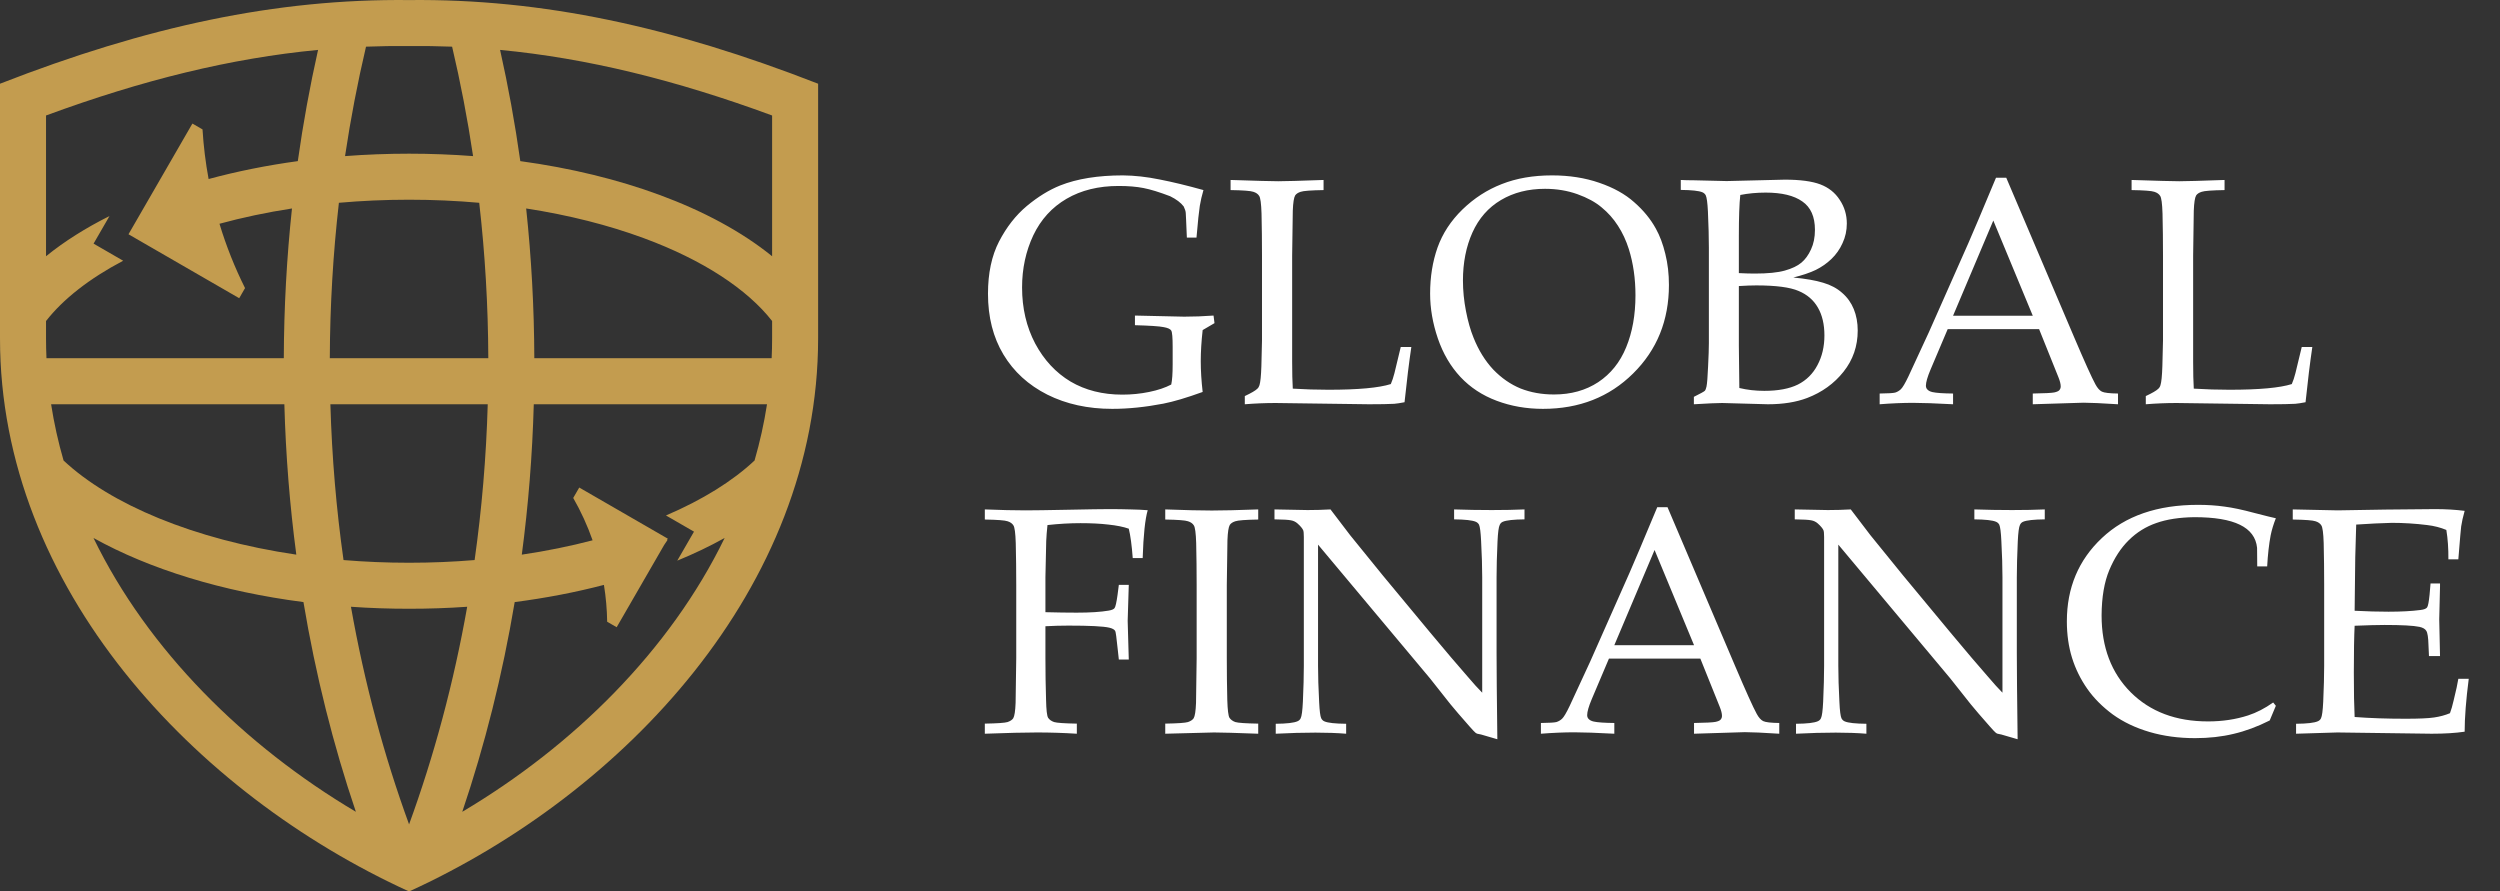 <?xml version="1.0" encoding="UTF-8"?> <svg xmlns="http://www.w3.org/2000/svg" width="129" height="46" viewBox="0 0 129 46" fill="none"><rect x="0" y="0" width="129" height="46" fill="#333333" stroke="none"/> <path fill-rule="evenodd" clip-rule="evenodd" d="M21.108 0.003C27.977 -0.07 34.646 1.369 42.215 4.32V17.459C42.215 30.334 32.169 40.955 21.108 46C10.047 40.955 0 30.334 0 17.459V4.32C7.57 1.369 14.239 -0.07 21.108 0.003ZM18.886 2.408C19.618 2.38 20.349 2.369 21.082 2.377L21.108 2.377L21.133 2.377C21.866 2.369 22.597 2.38 23.329 2.408C23.762 4.25 24.125 6.134 24.411 8.055C23.332 7.973 22.229 7.93 21.108 7.93C19.986 7.93 18.883 7.973 17.804 8.055C18.091 6.134 18.453 4.25 18.886 2.408ZM15.367 8.314C15.641 6.364 15.991 4.449 16.412 2.575C11.924 3.003 7.369 4.121 2.375 5.959V13.222C3.321 12.454 4.426 11.76 5.651 11.147L4.828 12.571L6.356 13.454C4.598 14.379 3.25 15.444 2.375 16.565V17.459C2.375 17.802 2.383 18.144 2.398 18.484H14.644C14.653 15.863 14.796 13.283 15.066 10.757C13.754 10.959 12.503 11.225 11.325 11.546C11.676 12.706 12.119 13.814 12.644 14.865L12.343 15.387L6.63 12.088L9.928 6.376L10.45 6.677C10.502 7.527 10.605 8.382 10.764 9.238C12.212 8.846 13.755 8.534 15.367 8.314ZM17.487 10.464C18.66 10.36 19.87 10.305 21.108 10.305C22.345 10.305 23.555 10.36 24.728 10.464C25.027 13.08 25.187 15.758 25.197 18.484H17.018C17.028 15.758 17.188 13.08 17.487 10.464ZM27.15 10.757C27.419 13.283 27.562 15.863 27.571 18.484H39.817C39.833 18.144 39.841 17.802 39.841 17.459V16.564C38.566 14.933 36.291 13.42 33.204 12.283C31.402 11.619 29.36 11.098 27.15 10.757ZM39.841 13.222V5.959C34.846 4.121 30.291 3.003 25.804 2.575C26.224 4.449 26.574 6.364 26.848 8.314C29.457 8.67 31.882 9.265 34.025 10.055C36.282 10.886 38.276 11.952 39.841 13.222ZM17.048 20.859H25.167C25.089 23.596 24.86 26.282 24.49 28.899C23.394 28.99 22.264 29.038 21.108 29.038C19.951 29.038 18.822 28.99 17.726 28.899C17.356 26.282 17.126 23.596 17.048 20.859ZM15.29 28.62C14.954 26.086 14.745 23.495 14.673 20.859H2.637C2.789 21.842 3.005 22.811 3.28 23.762C5.689 26.021 9.988 27.837 15.29 28.62ZM4.823 27.759C7.719 29.371 11.472 30.526 15.658 31.067C16.287 34.828 17.199 38.449 18.363 41.889C12.619 38.482 7.639 33.56 4.823 27.759ZM18.109 31.309C19.092 31.378 20.093 31.412 21.108 31.412C22.122 31.412 23.123 31.378 24.107 31.309C23.412 35.236 22.399 38.996 21.108 42.538C19.816 38.996 18.803 35.236 18.109 31.309ZM26.558 31.067C25.928 34.828 25.016 38.449 23.853 41.889C29.596 38.482 34.576 33.56 37.392 27.759C36.633 28.182 35.815 28.573 34.946 28.93L35.81 27.433L34.364 26.598C36.246 25.793 37.8 24.827 38.935 23.762C39.21 22.811 39.426 21.842 39.578 20.859H27.543C27.47 23.495 27.261 26.086 26.925 28.62C28.205 28.431 29.427 28.181 30.578 27.88C30.308 27.111 29.972 26.381 29.578 25.694L29.889 25.157L34.459 27.795L34.42 27.861L34.439 27.871L34.271 28.12L31.82 32.365L31.33 32.082C31.321 31.453 31.266 30.818 31.163 30.181C29.708 30.561 28.165 30.859 26.558 31.067Z" fill="#C39C4F"></path> <path d="M62.057 20.225C61.231 20.524 60.556 20.725 60.029 20.828C59.1 21.007 58.221 21.097 57.39 21.097C56.136 21.097 55.02 20.852 54.042 20.363C53.065 19.869 52.31 19.18 51.778 18.295C51.246 17.41 50.98 16.364 50.98 15.159C50.98 14.1 51.17 13.201 51.55 12.463C51.935 11.719 52.413 11.108 52.983 10.63C53.559 10.152 54.132 9.8 54.702 9.571C55.576 9.224 56.657 9.05 57.944 9.05C58.546 9.056 59.179 9.126 59.842 9.262C60.509 9.392 61.261 9.574 62.098 9.808C62.016 10.085 61.954 10.356 61.91 10.622C61.867 10.888 61.81 11.434 61.739 12.259H61.242L61.202 11.331C61.196 11.19 61.191 11.076 61.185 10.989C61.18 10.902 61.145 10.79 61.08 10.655C60.933 10.459 60.699 10.283 60.379 10.125C59.825 9.914 59.366 9.772 59.002 9.702C58.644 9.631 58.215 9.596 57.716 9.596C56.684 9.596 55.791 9.816 55.036 10.256C54.281 10.695 53.708 11.325 53.317 12.145C52.932 12.965 52.739 13.861 52.739 14.833C52.739 15.903 52.964 16.867 53.415 17.725C53.871 18.577 54.479 19.231 55.24 19.688C56.005 20.138 56.896 20.363 57.911 20.363C58.389 20.363 58.85 20.317 59.296 20.225C59.746 20.133 60.127 20.005 60.436 19.842C60.485 19.625 60.509 19.277 60.509 18.8V17.896C60.509 17.418 60.485 17.138 60.436 17.057C60.387 16.975 60.254 16.916 60.037 16.878C59.825 16.834 59.334 16.802 58.563 16.78V16.283L61.104 16.34C61.598 16.34 62.103 16.321 62.619 16.283L62.668 16.674L62.057 17.032C61.992 17.613 61.959 18.148 61.959 18.637C61.959 19.125 61.992 19.655 62.057 20.225ZM64.232 20.86V20.437C64.568 20.279 64.783 20.154 64.875 20.062C64.929 20.013 64.967 19.951 64.989 19.875C65.038 19.723 65.07 19.397 65.087 18.897C65.109 18.154 65.119 17.711 65.119 17.57V13.188C65.119 12.449 65.111 11.727 65.095 11.021C65.079 10.505 65.038 10.201 64.973 10.109C64.913 10.011 64.813 9.941 64.671 9.897C64.536 9.848 64.145 9.819 63.498 9.808V9.286C64.823 9.33 65.643 9.352 65.958 9.352C66.306 9.352 67.085 9.33 68.296 9.286V9.808C67.65 9.819 67.256 9.848 67.115 9.897C66.979 9.941 66.884 10.003 66.83 10.085C66.765 10.193 66.724 10.457 66.708 10.875C66.702 10.983 66.691 11.754 66.675 13.188V18.661C66.675 19.231 66.686 19.696 66.708 20.054C67.327 20.092 67.94 20.111 68.548 20.111C70.08 20.111 71.152 20.013 71.766 19.818C71.836 19.655 71.899 19.468 71.953 19.256L72.279 17.904H72.825C72.705 18.713 72.588 19.663 72.474 20.755C72.252 20.798 72.075 20.825 71.945 20.836C71.662 20.852 71.228 20.86 70.642 20.86L65.82 20.795C65.299 20.795 64.769 20.817 64.232 20.86ZM73.794 15.151C73.794 14.293 73.921 13.5 74.177 12.772C74.437 12.045 74.866 11.39 75.463 10.809C76.061 10.229 76.737 9.791 77.492 9.498C78.246 9.2 79.11 9.05 80.082 9.05C80.978 9.05 81.792 9.178 82.525 9.433C83.258 9.683 83.858 10.017 84.325 10.435C84.798 10.848 85.169 11.301 85.441 11.795C85.647 12.164 85.81 12.599 85.93 13.098C86.055 13.598 86.117 14.133 86.117 14.703C86.117 16.533 85.501 18.056 84.268 19.272C83.041 20.488 81.491 21.097 79.617 21.097C78.765 21.097 77.969 20.958 77.231 20.681C76.492 20.404 75.868 19.994 75.358 19.451C74.847 18.903 74.459 18.24 74.193 17.464C73.927 16.682 73.794 15.911 73.794 15.151ZM75.488 14.475C75.488 14.991 75.54 15.515 75.643 16.047C75.746 16.579 75.876 17.038 76.034 17.423C76.294 18.075 76.634 18.623 77.052 19.069C77.475 19.508 77.945 19.834 78.461 20.046C78.982 20.252 79.558 20.355 80.188 20.355C81.062 20.355 81.822 20.144 82.468 19.72C83.114 19.291 83.595 18.691 83.91 17.92C84.23 17.143 84.39 16.25 84.39 15.24C84.39 14.377 84.276 13.582 84.048 12.854C83.907 12.409 83.72 12.007 83.486 11.648C83.253 11.285 82.973 10.97 82.647 10.704C82.327 10.432 81.909 10.204 81.393 10.019C80.877 9.835 80.321 9.743 79.723 9.743C78.86 9.743 78.102 9.935 77.451 10.321C76.799 10.706 76.308 11.266 75.977 11.999C75.651 12.726 75.488 13.552 75.488 14.475ZM87.404 20.86V20.477C87.741 20.309 87.928 20.206 87.966 20.168C88.004 20.125 88.034 20.051 88.055 19.948C88.088 19.785 88.115 19.44 88.137 18.914C88.164 18.382 88.178 17.977 88.178 17.7V12.789C88.178 12.257 88.161 11.632 88.129 10.915C88.107 10.465 88.069 10.185 88.015 10.076C87.977 10.006 87.92 9.954 87.844 9.922C87.665 9.846 87.293 9.805 86.728 9.8V9.286C86.907 9.297 87.132 9.303 87.404 9.303L89.098 9.343L92.095 9.27C92.888 9.27 93.499 9.352 93.928 9.514C94.357 9.677 94.691 9.943 94.93 10.313C95.174 10.677 95.296 11.084 95.296 11.534C95.296 11.893 95.223 12.229 95.076 12.544C94.935 12.859 94.743 13.133 94.498 13.367C94.259 13.595 93.99 13.782 93.692 13.929C93.399 14.07 93.013 14.2 92.535 14.32C93.171 14.38 93.684 14.469 94.075 14.589C94.466 14.703 94.791 14.877 95.052 15.11C95.318 15.338 95.519 15.618 95.655 15.949C95.79 16.28 95.858 16.649 95.858 17.057C95.858 17.86 95.614 18.569 95.125 19.183C94.642 19.791 94.018 20.241 93.252 20.535C92.682 20.752 92.006 20.86 91.224 20.86L88.862 20.795C88.607 20.795 88.121 20.817 87.404 20.86ZM89.725 14.092C90.035 14.108 90.306 14.116 90.54 14.116C91.213 14.116 91.732 14.065 92.095 13.962C92.465 13.858 92.75 13.723 92.951 13.554C93.152 13.386 93.317 13.158 93.448 12.87C93.583 12.582 93.651 12.246 93.651 11.86C93.651 11.181 93.434 10.693 92.999 10.394C92.57 10.09 91.941 9.938 91.11 9.938C90.648 9.938 90.211 9.979 89.799 10.06C89.75 10.511 89.725 11.209 89.725 12.153V14.092ZM89.75 20.021C90.157 20.119 90.586 20.168 91.037 20.168C91.753 20.168 92.332 20.059 92.772 19.842C93.211 19.62 93.548 19.286 93.781 18.84C94.02 18.395 94.14 17.885 94.14 17.309C94.14 16.739 94.028 16.261 93.806 15.876C93.583 15.485 93.249 15.197 92.804 15.012C92.364 14.822 91.637 14.727 90.621 14.727C90.388 14.727 90.089 14.738 89.725 14.76V17.847C89.725 18.145 89.733 18.87 89.75 20.021ZM96.99 20.86V20.306C97.419 20.301 97.686 20.285 97.789 20.258C97.897 20.225 97.995 20.168 98.082 20.087C98.174 20 98.305 19.78 98.473 19.427C98.571 19.226 98.924 18.463 99.532 17.138L101.568 12.544C101.791 12.039 102.266 10.915 102.993 9.172H103.523L107.001 17.342C107.565 18.667 107.94 19.497 108.125 19.834C108.228 20.024 108.339 20.149 108.459 20.209C108.583 20.268 108.86 20.301 109.289 20.306V20.86C108.442 20.806 107.85 20.779 107.514 20.779L104.891 20.86V20.306C105.499 20.296 105.869 20.277 105.999 20.25C106.129 20.222 106.216 20.184 106.259 20.136C106.308 20.081 106.333 20.016 106.333 19.94C106.333 19.82 106.295 19.666 106.219 19.476L105.217 16.983H100.501L99.613 19.077C99.456 19.451 99.377 19.726 99.377 19.899C99.377 19.975 99.399 20.038 99.442 20.087C99.502 20.157 99.594 20.206 99.719 20.233C99.92 20.277 100.273 20.301 100.778 20.306V20.86C99.86 20.811 99.173 20.787 98.717 20.787C98.191 20.787 97.615 20.811 96.99 20.86ZM100.778 16.291H104.891L102.855 11.38L100.778 16.291ZM110.723 20.86V20.437C111.06 20.279 111.274 20.154 111.366 20.062C111.421 20.013 111.459 19.951 111.48 19.875C111.529 19.723 111.562 19.397 111.578 18.897C111.6 18.154 111.611 17.711 111.611 17.57V13.188C111.611 12.449 111.603 11.727 111.586 11.021C111.57 10.505 111.529 10.201 111.464 10.109C111.404 10.011 111.304 9.941 111.163 9.897C111.027 9.848 110.636 9.819 109.99 9.808V9.286C111.315 9.33 112.135 9.352 112.45 9.352C112.797 9.352 113.576 9.33 114.787 9.286V9.808C114.141 9.819 113.747 9.848 113.606 9.897C113.47 9.941 113.375 10.003 113.321 10.085C113.256 10.193 113.215 10.457 113.199 10.875C113.194 10.983 113.183 11.754 113.166 13.188V18.661C113.166 19.231 113.177 19.696 113.199 20.054C113.818 20.092 114.432 20.111 115.04 20.111C116.571 20.111 117.643 20.013 118.257 19.818C118.328 19.655 118.39 19.468 118.444 19.256L118.77 17.904H119.316C119.196 18.713 119.08 19.663 118.966 20.755C118.743 20.798 118.566 20.825 118.436 20.836C118.154 20.852 117.719 20.86 117.133 20.86L112.311 20.795C111.79 20.795 111.26 20.817 110.723 20.86ZM50.817 26.808V26.286C51.642 26.319 52.343 26.335 52.918 26.335C53.325 26.335 54.056 26.324 55.109 26.303C56.163 26.281 56.874 26.27 57.243 26.27C57.64 26.27 58.001 26.276 58.327 26.286C58.658 26.292 58.956 26.305 59.222 26.327C59.087 26.789 59 27.611 58.962 28.795H58.449C58.4 28.138 58.332 27.633 58.245 27.28C57.963 27.182 57.612 27.112 57.194 27.068C56.782 27.019 56.301 26.995 55.753 26.995C55.204 26.995 54.637 27.028 54.05 27.093C54.018 27.386 53.996 27.66 53.985 27.915C53.98 28.062 53.966 28.684 53.944 29.781V31.589C54.553 31.605 55.09 31.613 55.557 31.613C56.247 31.613 56.798 31.578 57.211 31.507C57.368 31.48 57.469 31.437 57.512 31.377C57.561 31.312 57.612 31.081 57.667 30.685L57.732 30.18H58.245L58.188 32.037L58.245 34.032H57.732L57.675 33.511C57.615 32.919 57.572 32.601 57.545 32.558C57.501 32.482 57.398 32.425 57.235 32.387C56.926 32.316 56.225 32.281 55.134 32.281C54.748 32.281 54.352 32.292 53.944 32.314V33.959C53.944 34.697 53.955 35.417 53.977 36.117C53.988 36.633 54.023 36.94 54.083 37.038C54.148 37.136 54.251 37.209 54.392 37.258C54.534 37.301 54.925 37.328 55.565 37.339V37.86C54.876 37.817 54.189 37.795 53.505 37.795C52.891 37.795 51.995 37.817 50.817 37.86V37.339C51.458 37.328 51.849 37.301 51.99 37.258C52.131 37.209 52.229 37.144 52.283 37.062C52.348 36.953 52.389 36.69 52.405 36.272C52.411 36.158 52.421 35.387 52.438 33.959V30.188C52.438 29.449 52.43 28.727 52.413 28.021C52.397 27.505 52.356 27.201 52.291 27.109C52.231 27.011 52.131 26.941 51.99 26.897C51.854 26.848 51.463 26.819 50.817 26.808ZM64.924 37.339V37.86C63.767 37.817 63.007 37.795 62.643 37.795L60.127 37.86V37.339C60.767 37.328 61.158 37.301 61.299 37.258C61.441 37.209 61.538 37.144 61.593 37.062C61.658 36.953 61.699 36.69 61.715 36.272C61.72 36.158 61.731 35.387 61.747 33.959V30.188C61.747 29.449 61.739 28.727 61.723 28.021C61.707 27.505 61.666 27.201 61.601 27.109C61.541 27.011 61.441 26.941 61.299 26.897C61.164 26.848 60.773 26.819 60.127 26.808V26.286C61.164 26.324 61.965 26.343 62.529 26.343C63.072 26.343 63.87 26.324 64.924 26.286V26.808C64.278 26.819 63.884 26.848 63.743 26.897C63.607 26.941 63.512 27.003 63.458 27.085C63.393 27.193 63.352 27.457 63.336 27.875C63.33 27.983 63.319 28.754 63.303 30.188V33.959C63.303 34.697 63.311 35.417 63.328 36.117C63.344 36.633 63.382 36.94 63.441 37.038C63.507 37.136 63.607 37.209 63.743 37.258C63.884 37.301 64.278 37.328 64.924 37.339ZM65.828 37.86V37.347C66.398 37.342 66.773 37.298 66.952 37.217C67.028 37.184 67.082 37.133 67.115 37.062C67.169 36.953 67.207 36.669 67.229 36.207C67.261 35.49 67.278 34.871 67.278 34.35V27.712C67.278 27.533 67.267 27.416 67.245 27.361C67.202 27.264 67.104 27.147 66.952 27.011C66.854 26.924 66.74 26.87 66.61 26.848C66.485 26.821 66.203 26.805 65.763 26.799V26.286C66.67 26.308 67.24 26.319 67.473 26.319C67.87 26.319 68.263 26.308 68.654 26.286C69.116 26.889 69.455 27.334 69.672 27.622L71.358 29.699L73.818 32.664C74.606 33.609 75.238 34.353 75.716 34.896C76.02 35.254 76.275 35.536 76.482 35.743V29.789C76.482 29.257 76.463 28.632 76.425 27.915C76.403 27.465 76.368 27.185 76.319 27.076C76.281 27.006 76.224 26.954 76.148 26.922C75.968 26.846 75.597 26.805 75.032 26.799V26.286C75.672 26.308 76.321 26.319 76.978 26.319C77.597 26.319 78.159 26.308 78.664 26.286V26.799C78.1 26.805 77.728 26.846 77.549 26.922C77.472 26.954 77.418 27.009 77.386 27.085C77.331 27.188 77.293 27.473 77.272 27.94C77.239 28.657 77.223 29.273 77.223 29.789V33.706C77.223 34.499 77.236 35.979 77.263 38.145L76.425 37.901L76.229 37.86C76.197 37.849 76.167 37.833 76.139 37.812C76.102 37.784 75.998 37.676 75.83 37.486C75.379 36.975 75.048 36.59 74.836 36.329L73.786 35.002L68.011 28.103V34.35C68.011 34.882 68.03 35.509 68.068 36.231C68.09 36.682 68.125 36.959 68.174 37.062C68.212 37.138 68.269 37.193 68.345 37.225C68.524 37.301 68.896 37.342 69.461 37.347V37.86C68.983 37.822 68.456 37.803 67.88 37.803C67.251 37.803 66.567 37.822 65.828 37.86ZM79.511 37.86V37.306C79.941 37.301 80.207 37.285 80.31 37.258C80.418 37.225 80.516 37.168 80.603 37.087C80.695 37 80.826 36.78 80.994 36.427C81.092 36.226 81.445 35.463 82.053 34.138L84.089 29.544C84.312 29.039 84.787 27.915 85.514 26.172H86.044L89.522 34.342C90.086 35.667 90.461 36.497 90.646 36.834C90.749 37.024 90.86 37.149 90.98 37.209C91.105 37.269 91.381 37.301 91.81 37.306V37.86C90.963 37.806 90.371 37.779 90.035 37.779L87.412 37.86V37.306C88.02 37.296 88.389 37.277 88.52 37.249C88.65 37.222 88.737 37.184 88.78 37.136C88.829 37.081 88.854 37.016 88.854 36.94C88.854 36.821 88.816 36.666 88.74 36.476L87.738 33.983H83.022L82.134 36.077C81.977 36.451 81.898 36.725 81.898 36.899C81.898 36.975 81.92 37.038 81.963 37.087C82.023 37.157 82.115 37.206 82.24 37.233C82.441 37.277 82.794 37.301 83.299 37.306V37.86C82.381 37.812 81.694 37.787 81.238 37.787C80.712 37.787 80.136 37.812 79.511 37.86ZM83.299 33.291H87.412L85.376 28.38L83.299 33.291ZM92.674 37.86V37.347C93.244 37.342 93.618 37.298 93.798 37.217C93.874 37.184 93.928 37.133 93.961 37.062C94.015 36.953 94.053 36.669 94.075 36.207C94.107 35.49 94.124 34.871 94.124 34.35V27.712C94.124 27.533 94.113 27.416 94.091 27.361C94.047 27.264 93.95 27.147 93.798 27.011C93.7 26.924 93.586 26.87 93.456 26.848C93.331 26.821 93.048 26.805 92.609 26.799V26.286C93.515 26.308 94.085 26.319 94.319 26.319C94.715 26.319 95.109 26.308 95.5 26.286C95.962 26.889 96.301 27.334 96.518 27.622L98.204 29.699L100.664 32.664C101.451 33.609 102.084 34.353 102.562 34.896C102.866 35.254 103.121 35.536 103.327 35.743V29.789C103.327 29.257 103.308 28.632 103.27 27.915C103.249 27.465 103.213 27.185 103.164 27.076C103.126 27.006 103.069 26.954 102.993 26.922C102.814 26.846 102.442 26.805 101.877 26.799V26.286C102.518 26.308 103.167 26.319 103.824 26.319C104.443 26.319 105.005 26.308 105.51 26.286V26.799C104.945 26.805 104.573 26.846 104.394 26.922C104.318 26.954 104.264 27.009 104.231 27.085C104.177 27.188 104.139 27.473 104.117 27.94C104.085 28.657 104.068 29.273 104.068 29.789V33.706C104.068 34.499 104.082 35.979 104.109 38.145L103.27 37.901L103.075 37.86C103.042 37.849 103.012 37.833 102.985 37.812C102.947 37.784 102.844 37.676 102.676 37.486C102.225 36.975 101.894 36.59 101.682 36.329L100.631 35.002L94.857 28.103V34.35C94.857 34.882 94.876 35.509 94.914 36.231C94.935 36.682 94.971 36.959 95.019 37.062C95.058 37.138 95.115 37.193 95.191 37.225C95.37 37.301 95.742 37.342 96.306 37.347V37.86C95.829 37.822 95.302 37.803 94.726 37.803C94.096 37.803 93.412 37.822 92.674 37.86ZM117.434 36.419L117.117 37.176C116.481 37.496 115.86 37.727 115.251 37.868C114.643 38.015 113.981 38.088 113.264 38.088C112.422 38.088 111.641 37.983 110.918 37.771C110.196 37.559 109.564 37.258 109.021 36.867C108.483 36.47 108.043 36.028 107.701 35.539C107.359 35.05 107.098 34.521 106.919 33.951C106.74 33.375 106.65 32.745 106.65 32.061C106.65 30.329 107.253 28.895 108.459 27.761C109.669 26.62 111.32 26.05 113.411 26.05C113.905 26.05 114.361 26.08 114.779 26.14C115.203 26.194 115.716 26.303 116.318 26.466C116.927 26.623 117.299 26.715 117.434 26.742C117.315 27.041 117.225 27.334 117.166 27.622C117.079 28.084 117.019 28.619 116.986 29.227H116.473L116.465 28.266C116.411 27.733 116.115 27.337 115.577 27.076C115.045 26.816 114.263 26.686 113.232 26.686C112.46 26.696 111.806 26.797 111.269 26.987C110.731 27.172 110.256 27.467 109.843 27.875C109.436 28.276 109.102 28.79 108.841 29.414C108.581 30.033 108.448 30.812 108.442 31.752C108.442 33.397 108.945 34.722 109.949 35.726C110.954 36.725 112.281 37.225 113.932 37.225C114.676 37.225 115.366 37.122 116.001 36.916C116.435 36.774 116.867 36.552 117.296 36.248L117.434 36.419ZM118.477 37.86V37.347C119.047 37.342 119.422 37.298 119.601 37.217C119.677 37.184 119.731 37.133 119.764 37.062C119.818 36.953 119.856 36.669 119.878 36.207C119.91 35.49 119.927 34.871 119.927 34.35V30.188C119.927 29.449 119.919 28.727 119.902 28.021C119.886 27.505 119.845 27.201 119.78 27.109C119.72 27.011 119.62 26.941 119.479 26.897C119.343 26.848 118.952 26.819 118.306 26.808V26.286L120.627 26.335L123.087 26.294C124.265 26.278 125.12 26.27 125.653 26.27C126.19 26.27 126.698 26.3 127.176 26.36C127.089 26.669 127.029 26.938 126.996 27.166C126.986 27.215 126.937 27.78 126.85 28.86H126.337C126.342 28.306 126.307 27.801 126.231 27.345C125.932 27.22 125.604 27.136 125.245 27.093C124.637 27.017 124.029 26.979 123.421 26.979C123.291 26.979 123 26.99 122.549 27.011C122.099 27.033 121.776 27.052 121.58 27.068C121.558 27.671 121.542 28.236 121.531 28.762L121.499 31.515C122.134 31.548 122.718 31.564 123.25 31.564C123.896 31.564 124.447 31.534 124.903 31.475C125.077 31.453 125.188 31.41 125.237 31.344C125.286 31.279 125.329 31.057 125.367 30.677L125.416 30.106H125.905V30.261L125.864 31.955L125.905 33.853H125.335L125.31 33.299C125.3 32.897 125.262 32.648 125.196 32.55C125.137 32.452 125.02 32.384 124.846 32.346C124.537 32.281 123.937 32.248 123.046 32.248C122.682 32.248 122.167 32.262 121.499 32.289C121.472 32.832 121.458 33.639 121.458 34.708C121.458 35.713 121.472 36.476 121.499 36.997C122.281 37.057 123.158 37.087 124.129 37.087C124.819 37.087 125.31 37.065 125.604 37.021C125.897 36.978 126.168 36.905 126.418 36.801C126.483 36.633 126.549 36.405 126.614 36.117C126.733 35.634 126.812 35.27 126.85 35.026H127.387C127.246 36.123 127.176 37.032 127.176 37.755C126.709 37.825 126.141 37.86 125.473 37.86L120.611 37.795C120.54 37.795 119.829 37.817 118.477 37.86Z" fill="white"></path> </svg> 